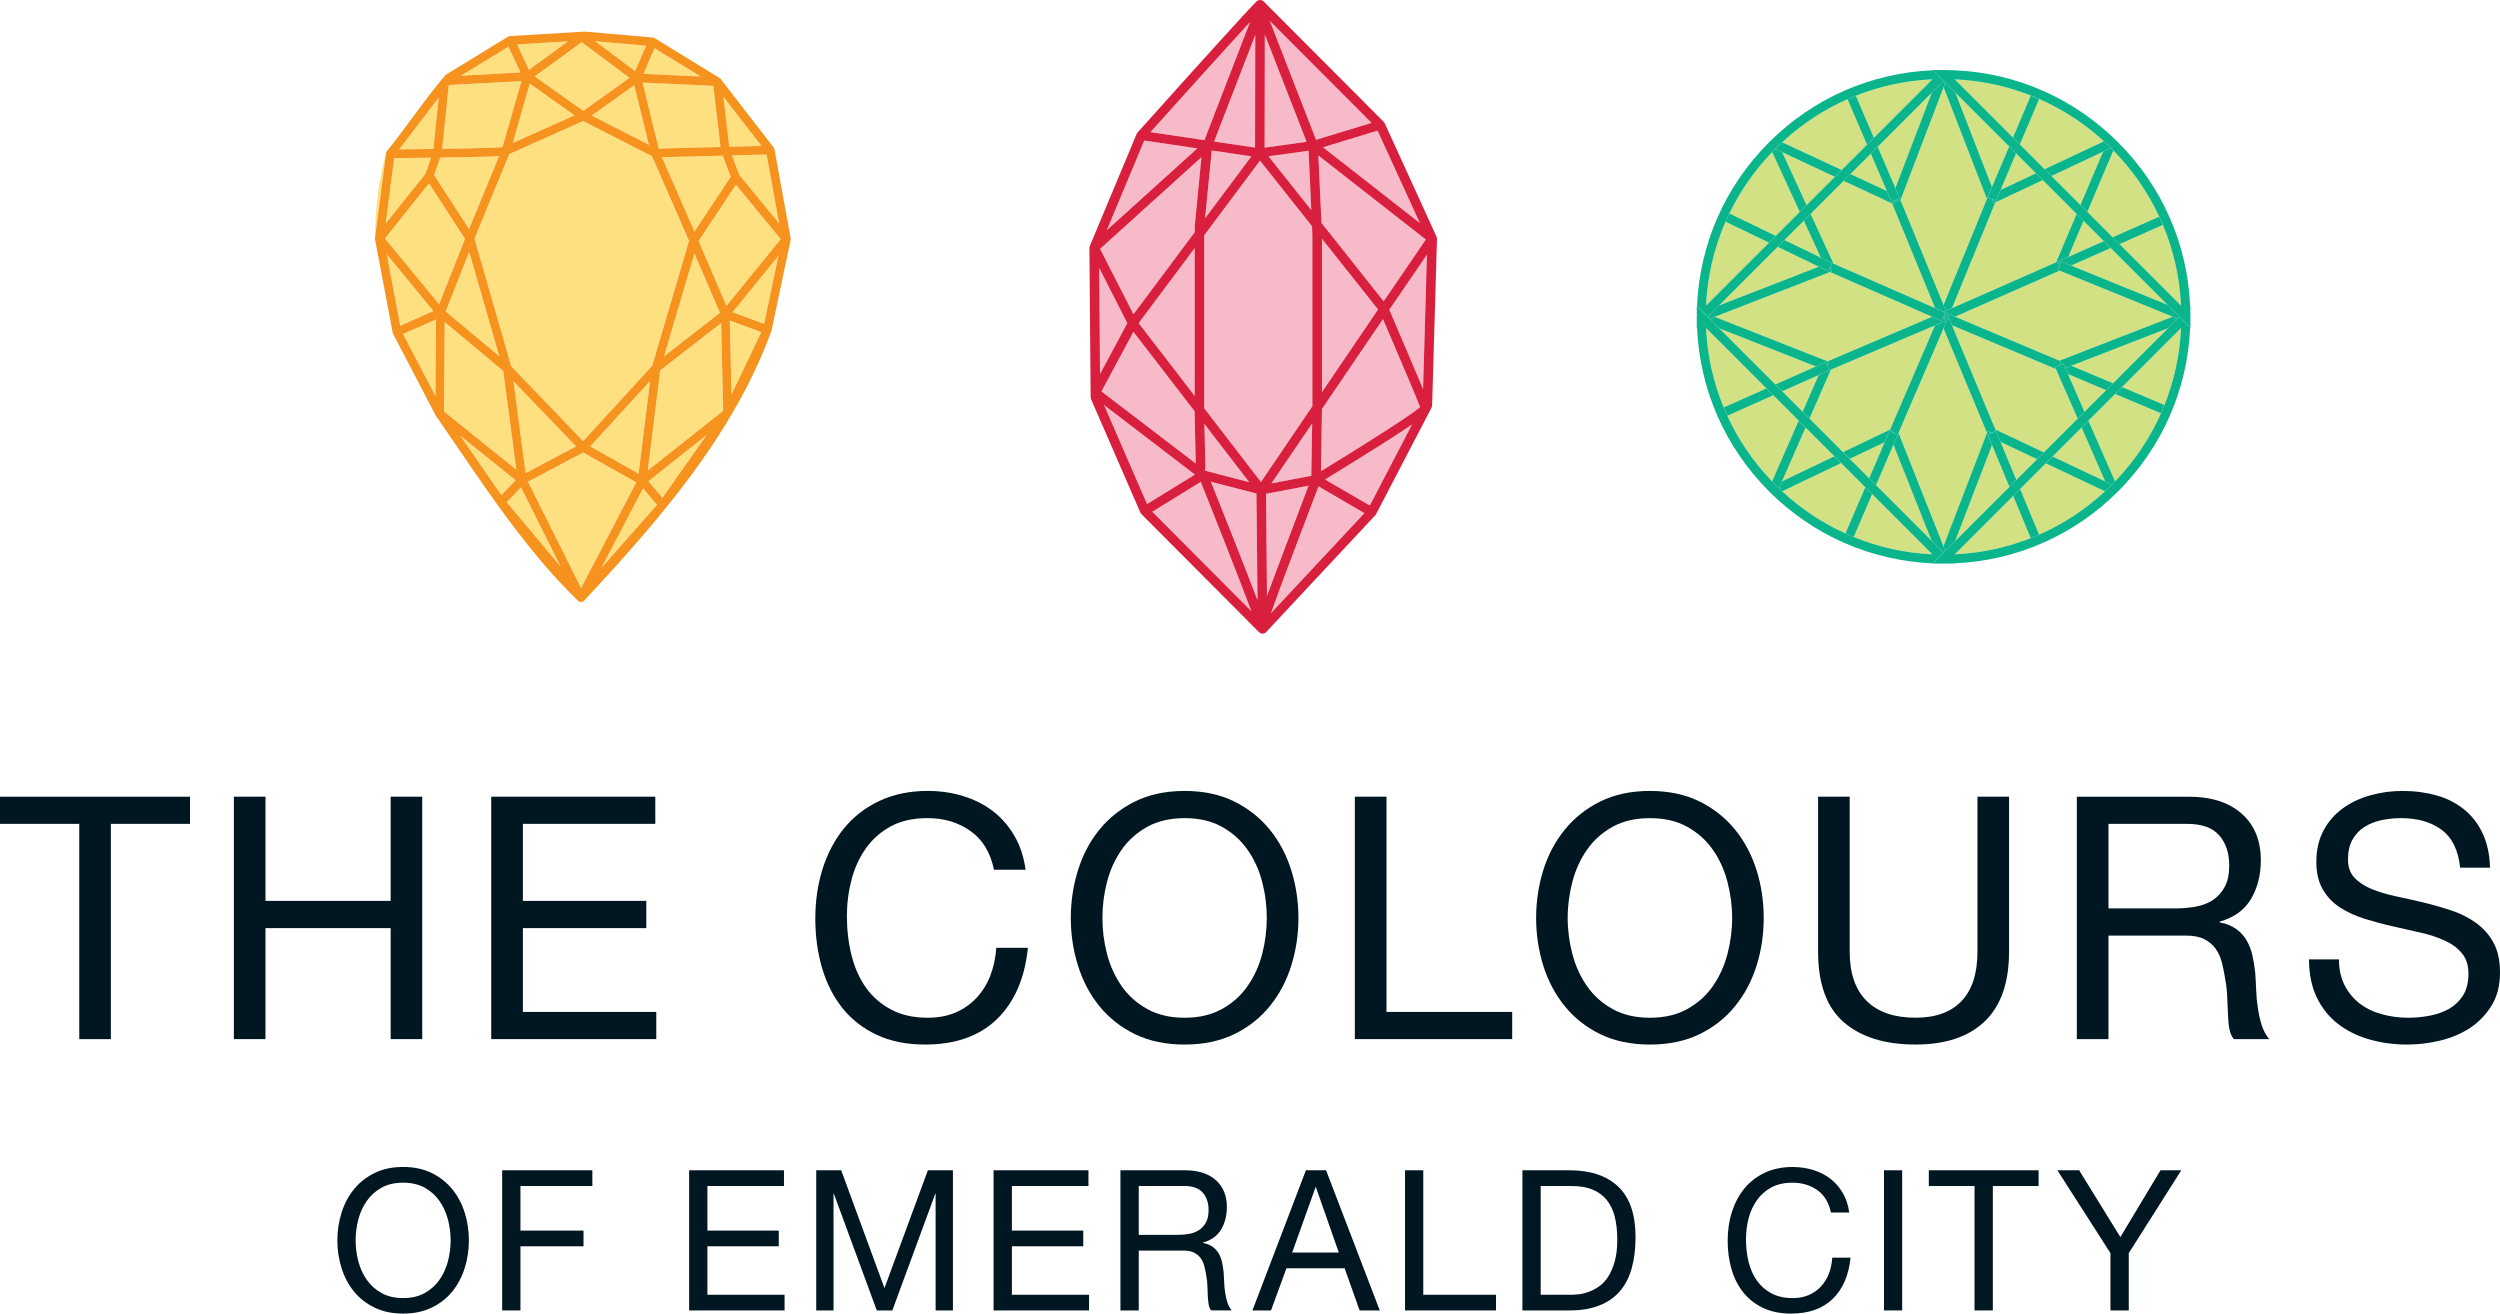 <?xml version="1.0" encoding="utf-8"?>
<!-- Generator: Adobe Illustrator 15.0.0, SVG Export Plug-In . SVG Version: 6.00 Build 0)  -->
<svg version="1.2" baseProfile="tiny" id="Layer_1" xmlns="http://www.w3.org/2000/svg" xmlns:xlink="http://www.w3.org/1999/xlink"
	 x="0px" y="0px" width="782.536px" height="411.173px" viewBox="0 0 782.536 411.173" xml:space="preserve">
<g>
	<path fill="none" d="M697.777,270.853c0-3.825-1.035-6.939-3.122-9.357c-2.086-2.403-5.442-3.616-10.109-3.616h-24.562v26.472
		h20.614c2.288,0,4.489-0.162,6.56-0.534c2.079-0.355,3.897-1.043,5.468-2.063c1.568-1.034,2.806-2.418,3.744-4.156
		C697.308,275.875,697.777,273.618,697.777,270.853z"/>
	<path fill="none" d="M378.299,378.733c0-2.208-0.598-4.012-1.795-5.41c-1.205-1.384-3.154-2.087-5.848-2.087h-14.21v15.302h11.922
		c1.326,0,2.596-0.097,3.801-0.308c1.197-0.21,2.232-0.599,3.146-1.205c0.897-0.59,1.625-1.383,2.175-2.394
		C378.032,381.637,378.299,380.334,378.299,378.733z"/>
	<path fill="none" d="M503.335,399.696c0.833-1.277,1.528-2.879,2.078-4.764c0.542-1.908,0.815-4.213,0.815-6.906
		c0-2.637-0.25-4.966-0.752-7.053c-0.509-2.054-1.334-3.81-2.474-5.273c-1.149-1.447-2.62-2.556-4.441-3.316
		c-1.795-0.76-4.019-1.14-6.672-1.14h-9.632v34.033h9.527c0.639,0,1.438-0.049,2.401-0.154c0.972-0.097,1.99-0.355,3.058-0.743
		c1.101-0.381,2.176-0.946,3.22-1.683C501.547,401.97,502.51,400.958,503.335,399.696z"/>
	<path fill="none" d="M351.101,308.687c2.086,2.977,4.771,5.362,8.03,7.166c3.268,1.812,7.15,2.717,11.671,2.717
		c4.505,0,8.403-0.905,11.662-2.717c3.267-1.804,5.936-4.189,8.015-7.166c2.095-2.985,3.632-6.324,4.594-10.053
		c0.971-3.704,1.448-7.475,1.448-11.308c0-3.824-0.478-7.594-1.448-11.322c-0.962-3.721-2.499-7.068-4.594-10.045
		c-2.079-2.969-4.748-5.354-8.015-7.165c-3.259-1.812-7.157-2.701-11.662-2.701c-4.521,0-8.403,0.89-11.671,2.701
		c-3.259,1.812-5.944,4.196-8.03,7.165c-2.071,2.977-3.608,6.324-4.578,10.045c-0.971,3.729-1.448,7.498-1.448,11.322
		c0,3.833,0.477,7.604,1.448,11.308C347.493,302.362,349.03,305.701,351.101,308.687z"/>
	<path fill="none" d="M536.13,265.959c-2.078-2.969-4.757-5.354-8.015-7.165c-3.268-1.812-7.149-2.701-11.671-2.701
		c-4.505,0-8.403,0.89-11.662,2.701c-3.284,1.812-5.937,4.196-8.015,7.165c-2.079,2.977-3.607,6.324-4.586,10.045
		c-0.971,3.729-1.473,7.498-1.473,11.322c0,3.833,0.502,7.604,1.473,11.308c0.979,3.729,2.507,7.067,4.586,10.053
		c2.078,2.977,4.73,5.362,8.015,7.166c3.259,1.812,7.157,2.717,11.662,2.717c4.521,0,8.403-0.905,11.671-2.717
		c3.258-1.804,5.937-4.189,8.015-7.166c2.095-2.985,3.599-6.324,4.586-10.053c0.954-3.704,1.472-7.475,1.472-11.308
		c0-3.824-0.518-7.594-1.472-11.322C539.729,272.283,538.225,268.936,536.13,265.959z"/>
	<path fill="none" d="M137.555,400.603c1.197-1.715,2.086-3.664,2.653-5.799c0.566-2.159,0.849-4.327,0.849-6.535
		c0-2.224-0.283-4.407-0.849-6.568c-0.567-2.134-1.456-4.066-2.653-5.79c-1.197-1.722-2.742-3.104-4.618-4.156
		c-1.884-1.027-4.149-1.561-6.753-1.561c-2.605,0-4.869,0.533-6.745,1.561c-1.884,1.052-3.429,2.435-4.626,4.156
		c-1.214,1.724-2.087,3.656-2.653,5.79c-0.566,2.161-0.841,4.345-0.841,6.568c0,2.208,0.275,4.376,0.841,6.535
		c0.566,2.135,1.439,4.084,2.653,5.799c1.197,1.722,2.742,3.097,4.626,4.14c1.876,1.061,4.14,1.57,6.745,1.57
		c2.604,0,4.869-0.51,6.753-1.57C134.813,403.699,136.357,402.324,137.555,400.603z"/>
	<polygon fill="none" points="411.79,371.616 404.463,392.07 419.069,392.07 411.903,371.616 	"/>
	<polygon fill="#D1E183" points="628.893,45.86 612.079,29.047 623.513,58.527 	"/>
	<polygon fill="#D1E183" points="556.433,77.27 538.119,95.585 569.308,83.475 	"/>
	<polygon fill="#D1E183" points="557.858,122.482 564.24,128.864 569.26,117.403 	"/>
	<polygon fill="#D1E183" points="538.168,102.792 555.717,120.34 568.378,114.704 	"/>
	<polygon fill="#D1E183" points="604.69,29.006 587.76,45.939 593.281,58.846 	"/>
	<polygon fill="#D1E183" points="605.723,96.459 592.263,63.702 577.079,56.621 566.75,66.95 573.917,82.523 	"/>
	<polygon fill="#D1E183" points="585.6,48.099 579.216,54.484 590.612,59.795 	"/>
	<polygon fill="#D1E183" points="564.612,69.088 558.561,75.142 569.932,80.633 	"/>
	<polygon fill="#D1E183" points="651.562,133.819 642.483,142.899 658.963,150.686 	"/>
	<path fill="#D1E183" d="M658.884,153.79l-18.53-8.76l-8.03,8.032l5.945,14.294C645.772,164.06,652.729,159.498,658.884,153.79z"/>
	<path fill="#D1E183" d="M676.425,129.374l-14.366-6.055l-8.354,8.357l8.336,19.001C668.114,144.364,672.96,137.17,676.425,129.374z
		"/>
	<path fill="#D1E183" d="M635.649,168.441l-5.494-13.211l-18.276,18.28C620.13,173.128,628.136,171.399,635.649,168.441z"/>
	<path fill="#D1E183" d="M682.694,102.678l-18.473,18.477l13.294,5.603C680.548,119.156,682.318,111.044,682.694,102.678z"/>
	<polygon fill="#D1E183" points="579.013,143.636 585.073,149.697 589.936,138.397 	"/>
	<polygon fill="#D1E183" points="587.229,151.852 604.603,169.226 592.669,139.217 	"/>
	<polygon fill="#D1E183" points="605.67,101.854 573.101,115.712 566.4,131.023 576.893,141.516 591.634,134.449 	"/>
	<polygon fill="#D1E183" points="658.521,75.488 652.173,69.14 647.389,80.417 	"/>
	<polygon fill="#D1E183" points="621.934,62.294 608.381,27.315 594.887,62.637 608.366,95.448 	"/>
	<polygon fill="#D1E183" points="644.615,112.896 680.059,99.132 644.687,84.719 611.967,99.134 	"/>
	<polygon fill="#D1E183" points="608.344,102.799 594.264,135.514 608.336,170.976 621.95,135.502 	"/>
	<polygon fill="#D1E183" points="572.813,85.152 536.726,99.171 572.046,113.102 604.771,99.146 	"/>
	
		<rect x="623.478" y="135.485" transform="matrix(-0.916 0.401 -0.401 -0.916 1249.011 9.704)" fill="#D1E183" width="0.026" height="0.001"/>
	<path fill="#D1E183" d="M611.871,24.834l18.215,18.217l5.585-13.149C628.148,26.939,620.131,25.209,611.871,24.834z"/>
	<polygon fill="#D1E183" points="637.272,54.24 631.061,48.028 626.215,59.448 	"/>
	<polygon fill="#D1E183" points="623.463,62.321 623.453,62.325 623.467,62.331 	"/>
	<polygon fill="#D1E183" points="678.439,95.407 660.673,77.641 648.297,83.122 	"/>
	<polygon fill="#D1E183" points="611.014,96.448 643.59,82.097 650.009,66.976 639.408,56.375 624.554,63.374 	"/>
	<polygon fill="#D1E183" points="661.405,119.969 678.641,102.734 648.389,114.483 	"/>
	<polygon fill="#D1E183" points="611.006,101.816 624.576,134.437 639.76,141.612 650.339,131.034 643.527,115.511 	"/>
	<polygon fill="#D1E183" points="631.145,150.227 637.63,143.742 626.2,138.338 	"/>
	<polygon fill="#D1E183" points="652.482,128.891 659.242,122.131 647.311,117.102 	"/>
	<polygon fill="#D1E183" points="611.999,169.37 628.976,152.395 623.533,139.308 	"/>
	<path fill="#D1E183" d="M557.851,44.526l18.63,8.683l7.917-7.916l-6.106-14.248C570.853,34.331,563.956,38.867,557.851,44.526z"/>
	<path fill="#D1E183" d="M661.514,47.117l-8.15,19.215l7.928,7.929l14.58-6.455C672.349,60.238,667.527,53.249,661.514,47.117z"/>
	<path fill="#D1E183" d="M580.922,29.956l5.637,13.176l18.3-18.298C596.548,25.211,588.484,26.961,580.922,29.956z"/>
	<path fill="#D1E183" d="M604.858,173.51l-18.842-18.842l-5.779,13.42C587.996,171.256,596.29,173.114,604.858,173.51z"/>
	<path fill="#D1E183" d="M534.027,95.658l19.696-19.694l-13.607-6.56C536.527,77.628,534.446,86.493,534.027,95.658z"/>
	<path fill="#D1E183" d="M677.019,70.4l-13.576,6.013l19.242,19.245C682.289,86.856,680.346,78.34,677.019,70.4z"/>
	<path fill="#D1E183" d="M541.315,66.815l14.538,7.02l7.493-7.493l-8.629-18.728C549.192,53.357,544.693,59.829,541.315,66.815z"/>
	<path fill="#D1E183" d="M577.639,166.974l6.223-14.461l-7.571-7.571l-18.447,8.849
		C563.779,159.287,570.454,163.711,577.639,166.974z"/>
	<path fill="#D1E183" d="M554.687,150.682l8.327-19.016l-7.941-7.942l-14.405,6.417C544.103,137.64,548.813,144.575,554.687,150.682
		z"/>
	<polygon fill="#D1E183" points="642.127,55.095 651.2,64.169 658.282,47.484 	"/>
	<path fill="#D1E183" d="M539.54,127.542l13.39-5.961l-18.902-18.903C534.423,111.33,536.313,119.711,539.54,127.542z"/>
	<path fill="#D1E183" d="M638.29,30.988l-6.038,14.23l7.74,7.74l18.549-8.736C652.482,38.667,645.648,34.222,638.29,30.988z"/>
	<polygon fill="#D1E183" points="574.17,142.821 565.174,133.825 557.803,150.668 	"/>
	<polygon fill="#D1E183" points="565.486,64.203 574.345,55.345 557.874,47.664 	"/>
	<polygon fill="#0BB58C" points="621.934,62.294 622.142,61.787 623.453,62.325 623.463,62.321 623.46,62.316 622.142,61.754 
		623.513,58.527 612.079,29.047 608.924,25.892 608.381,27.315 	"/>
	<polygon fill="#0BB58C" points="609.119,97.282 611.014,96.448 624.554,63.374 624.075,63.599 623.467,62.331 623.453,62.325 
		622.142,61.787 621.934,62.294 608.366,95.448 	"/>
	<polygon fill="#0BB58C" points="608.362,97.616 609.119,97.282 608.366,95.448 594.887,62.637 594.692,63.146 593.359,62.641 
		592.751,63.93 592.263,63.702 605.723,96.459 	"/>
	<polygon fill="#0BB58C" points="594.66,62.07 593.36,62.639 593.359,62.641 594.692,63.146 594.887,62.637 608.381,27.315 
		608.924,25.892 608.364,25.332 604.69,29.006 593.281,58.846 	"/>
	<polygon fill="#0BB58C" points="644.092,81.876 644.092,81.876 647.389,80.417 652.173,69.14 650.009,66.976 643.59,82.097 	"/>
	<path fill="#0BB58C" d="M660.971,46.549c-0.076-0.076-0.156-0.146-0.232-0.222l-2.456,1.157L651.2,64.169l2.163,2.164l8.15-19.215
		C661.33,46.93,661.156,46.735,660.971,46.549z"/>
	<polygon fill="#0BB58C" points="644.665,83.164 644.349,82.454 644.665,83.165 	"/>
	<polygon fill="#0BB58C" points="608.362,97.616 608.915,97.858 608.919,97.849 611.967,99.134 644.687,84.719 644.123,84.489 
		644.665,83.165 644.349,82.454 644.092,81.876 644.092,81.876 644.092,81.876 643.59,82.097 611.014,96.448 609.119,97.282 	"/>
	<polygon fill="#0BB58C" points="624.763,62.871 623.46,62.316 623.463,62.321 623.467,62.331 624.075,63.599 624.554,63.374 
		639.408,56.375 637.272,54.24 626.215,59.448 	"/>
	<path fill="#0BB58C" d="M660.738,46.327c-0.721-0.717-1.452-1.42-2.197-2.104l-18.549,8.736l2.135,2.136l16.155-7.61
		L660.738,46.327z"/>
	<polygon fill="#0BB58C" points="646.485,115.222 647.311,117.102 659.242,122.131 661.405,119.969 648.389,114.483 	"/>
	<path fill="#0BB58C" d="M677.516,126.758l-13.294-5.603l-2.163,2.164l14.366,6.055C676.809,128.51,677.166,127.636,677.516,126.758
		z"/>
	<polygon fill="#0BB58C" points="644.615,112.896 645.144,113.119 644.602,114.417 645.886,113.854 646.485,115.222 
		648.389,114.483 678.641,102.734 681.61,99.765 680.059,99.132 	"/>
	<polygon fill="#0BB58C" points="608.919,97.849 608.915,97.858 608.935,97.866 608.364,99.169 609.679,98.625 611.006,101.816 
		643.527,115.511 643.298,114.988 644.602,114.417 645.144,113.119 644.615,112.896 611.967,99.134 	"/>
	<path fill="#0BB58C" d="M661.076,151.685c0.329-0.33,0.642-0.672,0.964-1.007l-8.336-19.001l-2.143,2.143l7.401,16.867
		L661.076,151.685z"/>
	<polygon fill="#0BB58C" points="646.485,115.222 645.886,113.854 644.602,114.417 643.298,114.988 643.527,115.511 
		650.339,131.034 652.482,128.891 647.311,117.102 	"/>
	<polygon fill="#0BB58C" points="624.785,134.939 623.503,135.48 623.502,135.48 624.786,134.939 626.2,138.338 637.63,143.742 
		639.76,141.612 624.576,134.437 	"/>
	<path fill="#0BB58C" d="M660.979,151.786c0.033-0.033,0.064-0.068,0.098-0.102l-2.113-0.999l-16.479-7.787l-2.13,2.13l18.53,8.76
		C659.591,153.134,660.293,152.472,660.979,151.786z"/>
	<polygon fill="#0BB58C" points="609.679,98.625 608.364,99.169 608.363,99.171 609.663,99.733 608.344,102.799 621.95,135.502 
		622.15,134.98 623.479,135.49 623.503,135.48 624.785,134.939 624.576,134.437 611.006,101.816 	"/>
	<polygon fill="#0BB58C" points="622.174,136.04 623.479,135.49 623.479,135.49 622.15,134.98 621.95,135.502 608.336,170.976 
		608.92,172.448 611.999,169.37 623.533,139.308 	"/>
	<polygon fill="#0BB58C" points="608.336,170.976 594.264,135.514 594.037,136.04 592.669,139.217 604.603,169.226 608.373,172.996 
		608.92,172.448 	"/>
	<polygon fill="#0BB58C" points="609.663,99.733 608.363,99.171 608.361,99.175 608.919,100.471 605.67,101.854 591.634,134.449 
		592.129,134.211 592.735,135.478 594.037,136.04 594.264,135.514 608.344,102.799 	"/>
	<polygon fill="#0BB58C" points="591.434,134.916 592.735,135.478 592.129,134.211 591.634,134.449 576.893,141.516 
		579.013,143.636 589.936,138.397 	"/>
	<path fill="#0BB58C" d="M556.851,152.844c0.33,0.316,0.657,0.637,0.992,0.947l18.447-8.849l-2.12-2.121l-16.367,7.847
		L556.851,152.844z"/>
	<polygon fill="#0BB58C" points="572.581,115.934 572.577,115.925 569.26,117.403 564.24,128.864 566.4,131.023 573.101,115.712 	
		"/>
	<path fill="#0BB58C" d="M555.742,151.786c0.362,0.362,0.74,0.704,1.108,1.058l0.952-2.176l7.371-16.843l-2.16-2.16l-8.327,19.016
		C555.039,151.049,555.381,151.425,555.742,151.786z"/>
	<polygon fill="#0BB58C" points="608.919,100.471 608.361,99.175 607.795,100.47 604.771,99.146 572.046,113.102 572.54,113.296 
		572.018,114.617 572.597,115.917 572.577,115.925 572.581,115.934 573.101,115.712 605.67,101.854 	"/>
	<polygon fill="#0BB58C" points="571.447,113.337 572.018,114.617 572.54,113.296 572.046,113.102 536.726,99.171 535.156,99.781 
		538.168,102.792 568.378,114.704 	"/>
	<path fill="#0BB58C" d="M540.667,130.14l14.405-6.417l-2.143-2.142l-13.39,5.961C539.9,128.415,540.273,129.282,540.667,130.14z"/>
	<polygon fill="#0BB58C" points="572.577,115.925 572.597,115.917 572.018,114.617 571.447,113.337 568.378,114.704 555.717,120.34 
		557.858,122.482 569.26,117.403 	"/>
	<polygon fill="#0BB58C" points="572.863,83.601 572.869,83.617 572.984,83.353 	"/>
	<polygon fill="#0BB58C" points="573.434,82.324 573.438,82.313 573.917,82.523 566.75,66.95 564.612,69.088 569.932,80.633 	"/>
	<path fill="#0BB58C" d="M555.657,46.63c-0.321,0.322-0.625,0.657-0.939,0.984l8.629,18.728l2.14-2.139l-7.612-16.54L555.657,46.63z
		"/>
	<path fill="#0BB58C" d="M555.734,46.549c-0.026,0.026-0.051,0.054-0.077,0.081l2.217,1.034l16.471,7.682l2.136-2.136l-18.63-8.683
		C557.136,45.188,556.427,45.856,555.734,46.549z"/>
	<polygon fill="#0BB58C" points="592.751,63.93 593.359,62.641 593.36,62.639 592.072,63.202 590.612,59.795 579.216,54.484 
		577.079,56.621 592.263,63.702 	"/>
	<polygon fill="#0BB58C" points="607.795,100.47 608.361,99.175 608.363,99.171 608.364,99.169 608.935,97.866 608.915,97.858 
		608.362,97.616 605.723,96.459 573.917,82.523 573.438,82.313 573.434,82.324 573.479,82.345 572.984,83.353 572.869,83.617 
		573.373,84.934 572.813,85.152 604.771,99.146 	"/>
	<path fill="#0BB58C" d="M635.671,29.903l-5.585,13.149l2.166,2.167l6.038-14.23C637.425,30.608,636.55,30.25,635.671,29.903z"/>
	<polygon fill="#0BB58C" points="622.142,61.754 623.46,62.316 624.763,62.871 626.215,59.448 631.061,48.028 628.893,45.86 
		623.513,58.527 	"/>
	<path fill="#0BB58C" d="M675.871,67.807l-14.58,6.455l2.151,2.152l13.576-6.013C676.652,69.529,676.271,68.665,675.871,67.807z"/>
	<polygon fill="#0BB58C" points="644.092,81.876 644.092,81.876 644.349,82.454 644.665,83.164 645.199,81.86 648.297,83.122 
		660.673,77.641 658.521,75.488 647.389,80.417 	"/>
	<path fill="#0BB58C" d="M578.291,31.046l6.106,14.248l2.161-2.161l-5.637-13.176C580.039,30.306,579.159,30.662,578.291,31.046z"/>
	<polygon fill="#0BB58C" points="592.072,63.202 593.36,62.639 594.66,62.07 593.281,58.846 587.76,45.939 585.6,48.099 
		590.612,59.795 	"/>
	<polygon fill="#0BB58C" points="572.813,85.152 573.373,84.934 572.869,83.617 572.863,83.601 572.233,84.885 569.308,83.475 
		538.119,95.585 534.54,99.164 535.156,99.781 536.726,99.171 	"/>
	<path fill="#0BB58C" d="M540.116,69.404l13.607,6.56l2.13-2.129l-14.538-7.02C540.901,67.672,540.496,68.533,540.116,69.404z"/>
	<polygon fill="#0BB58C" points="572.233,84.885 572.863,83.601 572.984,83.353 573.479,82.345 573.434,82.324 569.932,80.633 
		558.561,75.142 556.433,77.27 569.308,83.475 	"/>
	<path fill="#0BB58C" d="M580.237,168.088l5.779-13.42l-2.155-2.155l-6.223,14.461C578.497,167.363,579.365,167.731,580.237,168.088
		z"/>
	<polygon fill="#0BB58C" points="594.037,136.04 592.735,135.478 591.434,134.916 589.936,138.397 585.073,149.697 587.229,151.852 
		592.669,139.217 	"/>
	<path fill="#0BB58C" d="M638.269,167.355l-5.945-14.294l-2.168,2.169l5.494,13.211
		C636.528,168.095,637.403,167.735,638.269,167.355z"/>
	<polygon fill="#0BB58C" points="624.786,134.939 623.502,135.48 623.479,135.49 622.174,136.04 623.533,139.308 628.976,152.395 
		631.145,150.227 626.2,138.338 	"/>
	<polygon fill="#0BB58C" points="645.199,81.86 644.665,83.164 644.665,83.165 644.123,84.489 644.687,84.719 680.059,99.132 
		681.61,99.765 682.204,99.171 678.439,95.407 648.297,83.122 	"/>
	<path fill="#0BB58C" d="M531.115,98.847c0,0.107-0.008,0.213-0.008,0.321v3.43l0.089-0.089c-0.047-1.11-0.081-2.222-0.081-3.34
		V98.847z"/>
	<path fill="#0BB58C" d="M611.79,21.906h-3.438c0,0,0,0-0.001,0c1.124,0,2.241,0.034,3.356,0.082L611.79,21.906z"/>
	<path fill="#0BB58C" d="M534.54,99.164l3.579-3.579l18.313-18.315l2.128-2.128l6.052-6.053l2.138-2.138l10.329-10.33l2.137-2.137
		l6.384-6.385l2.16-2.16l16.931-16.933l3.674-3.674l-3.345-3.345c-19.38,0.819-37.481,8.756-51.291,22.565
		c-13.789,13.789-21.717,31.889-22.539,51.261L534.54,99.164z M584.397,45.293l-7.917,7.916l-2.136,2.136l-8.858,8.858l-2.14,2.139
		l-7.493,7.493l-2.13,2.129l-19.696,19.694c0.419-9.165,2.5-18.03,6.089-26.254c0.38-0.872,0.785-1.732,1.199-2.589
		c3.378-6.986,7.877-13.458,13.402-19.201c0.314-0.327,0.618-0.662,0.939-0.984c0.026-0.026,0.051-0.054,0.077-0.081
		c0.692-0.693,1.401-1.361,2.116-2.023c6.105-5.659,13.002-10.195,20.44-13.48c0.868-0.384,1.748-0.74,2.631-1.09
		c7.563-2.995,15.626-4.745,23.937-5.122l-18.3,18.298L584.397,45.293z"/>
	<path fill="#0BB58C" d="M611.798,176.421l-0.081-0.082c-1.115,0.047-2.233,0.082-3.356,0.082H611.798z"/>
	<path fill="#0BB58C" d="M605.028,176.34l3.345-3.344l-3.771-3.77l-17.374-17.374l-2.155-2.155l-6.061-6.061l-2.12-2.12
		L566.4,131.023l-2.16-2.159l-6.382-6.382l-2.142-2.142l-17.549-17.548l-3.012-3.011l-0.616-0.617l-3.351-3.351l-0.074-0.074v3.107
		v0.321c0,1.118,0.034,2.23,0.081,3.34c0.819,19.384,8.748,37.484,22.54,51.292C567.54,167.61,585.652,175.525,605.028,176.34z
		 M555.072,123.723l7.941,7.942l2.16,2.16l8.996,8.996l2.12,2.121l7.571,7.571l2.155,2.155l18.842,18.842
		c-8.568-0.396-16.862-2.254-24.621-5.422c-0.872-0.356-1.74-0.725-2.599-1.114c-7.185-3.263-13.859-7.687-19.796-13.183
		c-0.335-0.31-0.662-0.63-0.992-0.947c-0.368-0.354-0.746-0.695-1.108-1.058c-0.361-0.361-0.703-0.737-1.056-1.104
		c-5.874-6.107-10.584-13.042-14.02-20.542c-0.394-0.858-0.767-1.725-1.127-2.598c-3.228-7.831-5.117-16.212-5.513-24.864
		l18.902,18.903L555.072,123.723z"/>
	<path fill="#0BB58C" d="M685.63,99.448c0-0.094,0.007-0.187,0.007-0.28v-3.429l-0.088,0.088c0.047,1.11,0.081,2.222,0.081,3.34
		V99.448z"/>
	<path fill="#0BB58C" d="M682.204,99.171l-0.594,0.594l-2.97,2.969l-17.235,17.234l-2.163,2.163l-6.76,6.759l-2.144,2.143
		l-10.579,10.578l-2.13,2.13l-6.485,6.485l-2.169,2.168l-16.977,16.976l-3.079,3.078l-0.547,0.547l-3.345,3.344l-0.081,0.081h3.405
		h0.008c1.123,0,2.241-0.034,3.356-0.082c19.38-0.822,37.487-8.736,51.284-22.54c13.796-13.796,21.73-31.898,22.554-51.277
		L682.204,99.171z M632.323,153.061l8.03-8.032l2.13-2.13l9.078-9.08l2.143-2.143l8.354-8.357l2.163-2.164l18.473-18.477
		c-0.376,8.366-2.146,16.478-5.179,24.08c-0.35,0.877-0.707,1.752-1.091,2.616c-3.465,7.796-8.311,14.99-14.385,21.303
		c-0.322,0.335-0.635,0.677-0.964,1.007c-0.033,0.033-0.064,0.068-0.098,0.102c-0.686,0.686-1.388,1.348-2.095,2.003
		c-6.154,5.708-13.111,10.271-20.615,13.565c-0.865,0.38-1.74,0.74-2.619,1.086c-7.514,2.958-15.52,4.688-23.771,5.069l18.276-18.28
		L632.323,153.061z"/>
	<path fill="#0BB58C" d="M608.364,25.332l0.56,0.56l3.155,3.155l16.813,16.813l2.168,2.168l6.212,6.212l2.136,2.135l10.601,10.601
		l2.164,2.164l6.349,6.349l2.151,2.152l17.767,17.766l3.765,3.765l3.351,3.351l0.075,0.075v-3.149v-0.281
		c0-1.118-0.034-2.23-0.081-3.34c-0.82-19.385-8.749-37.491-22.557-51.275c-13.796-13.803-31.897-21.74-51.284-22.564
		c-1.115-0.048-2.232-0.082-3.356-0.082l0,0h-3.413l0.081,0.081L608.364,25.332z M661.291,74.262l-7.928-7.929l-2.163-2.164
		l-9.073-9.074l-2.135-2.136l-7.74-7.74l-2.166-2.167l-18.215-18.217c8.26,0.375,16.277,2.105,23.8,5.068
		c0.879,0.347,1.754,0.706,2.619,1.085c7.358,3.233,14.192,7.679,20.251,13.235c0.745,0.684,1.477,1.387,2.197,2.104
		c0.076,0.076,0.156,0.146,0.232,0.222c0.186,0.186,0.359,0.38,0.543,0.568c6.014,6.131,10.835,13.121,14.357,20.69
		c0.399,0.857,0.781,1.722,1.147,2.593c3.327,7.94,5.271,16.456,5.666,25.258l-19.242-19.245L661.291,74.262z"/>
	<path fill="#F7BAC9" d="M440.34,109.755c1.818,4.238,3.688,8.67,5.096,12.018l1.213-42.056l-11.775,17.235
		C435.682,98.804,437.946,104.101,440.34,109.755z"/>
	<polygon fill="#F7BAC9" points="356.967,160.461 357.045,160.618 357.084,160.688 357.053,160.618 	"/>
	<polygon fill="#F7BAC9" points="394.119,197.903 394.135,197.927 394.258,198.002 394.135,197.918 	"/>
	<path fill="#F7BAC9" d="M397.807,191.95l29.277-31.34l-14.371-8.363c-0.405,1.019-0.932,2.435-1.595,4.157
		c-1.325,3.518-3.153,8.29-5.014,13.239C402.805,178.306,399.326,187.63,397.807,191.95z"/>
	<polygon fill="#F7BAC9" points="394.459,198.141 394.563,198.202 394.584,198.214 394.563,198.201 	"/>
	<polygon fill="#F7BAC9" points="394.903,198.314 394.87,198.298 394.737,198.262 394.87,198.298 394.903,198.314 395.161,198.338 
		395.2,198.338 395.161,198.33 	"/>
	<polygon fill="#F7BAC9" points="430.529,161.2 430.521,161.221 430.529,161.201 430.594,161.127 430.658,161.046 430.658,161.046 
		430.594,161.127 	"/>
	<polygon fill="#F7BAC9" points="395.559,198.298 395.506,198.306 395.559,198.298 396.06,198.063 396.088,198.035 396.06,198.063 	
		"/>
	<polygon fill="#F7BAC9" points="410.448,148.939 410.731,132.546 397.951,151.317 	"/>
	<polygon fill="#F7BAC9" points="395.242,198.33 395.235,198.338 395.282,198.338 395.3,198.331 395.316,198.331 395.377,198.322 
		395.316,198.33 	"/>
	<polygon fill="#F7BAC9" points="414.111,46.105 444.44,69.826 431.2,40.896 	"/>
	<polygon fill="#F7BAC9" points="409.599,47.181 397.063,48.928 410.448,65.774 	"/>
	<polygon fill="#F7BAC9" points="377.2,68.346 391.717,48.928 379.294,47.108 	"/>
	<polygon fill="#F7BAC9" points="392.85,46.202 392.922,10.94 380.021,44.309 	"/>
	<polygon fill="#F7BAC9" points="374.773,46.445 358.169,43.994 346.434,72.074 	"/>
	<polygon fill="#F7BAC9" points="376.94,127.814 394.693,150.88 410.786,127.159 410.786,73.635 410.675,70.796 394.394,50.278 
		376.94,73.643 	"/>
	<path fill="#F7BAC9" d="M443.47,124.806c-0.76-1.852-1.819-4.303-2.937-6.996c-2.28-5.386-4.974-11.679-6.753-15.844
		c-0.323-0.768-0.623-1.48-0.897-2.07l-19.087,28.112v0.025l-0.323,19.45c0.436-0.266,0.946-0.574,1.504-0.913
		c2.338-1.448,5.581-3.429,9.058-5.605c6.924-4.319,14.882-9.382,18.756-12.188c0.761-0.542,1.359-1.035,1.739-1.359l-0.153-0.339
		C444.149,126.504,443.842,125.736,443.47,124.806z"/>
	<path fill="#F7BAC9" d="M429.883,140.722c-6.05,3.81-12.075,7.498-15.124,9.374l14.008,8.144l13.223-25.363l-0.291,0.194
		C438.464,135.271,434.186,138.021,429.883,140.722z"/>
	<polygon fill="#F7BAC9" points="430.739,160.909 430.691,160.982 430.658,161.022 430.658,161.022 430.691,161.006 430.74,160.91 
		448.112,127.563 448.163,127.348 448.112,127.547 	"/>
	<path fill="#F7BAC9" d="M396.586,186.539l0.112-0.316c1.554-4.173,3.583-9.64,5.646-15.051c2.902-7.732,5.823-15.39,7.255-19.143
		l-13.304,2.531L396.586,186.539z"/>
	<polygon fill="#F7BAC9" points="374.03,148.551 345.577,126.779 359.042,157.779 	"/>
	<polygon fill="#F7BAC9" points="429.316,38.47 397.459,6.532 411.937,43.76 	"/>
	<polygon fill="#F7BAC9" points="344.768,122.517 374.288,145.09 373.949,130.564 373.949,128.752 354.772,103.867 	"/>
	<polygon fill="#F7BAC9" points="373.949,77.655 356.415,101.149 373.949,123.924 	"/>
	<polygon fill="#F7BAC9" points="431.354,96.871 413.796,74.743 413.796,122.751 	"/>
	<polygon fill="#F7BAC9" points="449.762,74.495 449.762,74.493 449.762,74.493 	"/>
	<polygon fill="#F7BAC9" points="354.789,98.367 373.949,72.713 373.949,70.934 376.076,49.194 344.339,77.906 	"/>
	<polygon fill="#F7BAC9" points="341.388,124.377 341.444,124.644 341.388,124.377 341,77.591 341,77.591 	"/>
	<polygon fill="#F7BAC9" points="395.906,10.802 395.842,46.218 408.976,44.382 	"/>
	<polygon fill="#F7BAC9" points="344.324,117.074 352.872,101.149 344.064,83.882 	"/>
	<polygon fill="#F7BAC9" points="446.301,74.978 412.672,48.677 413.643,69.777 433.094,94.324 	"/>
	<path fill="#F7BAC9" d="M355.929,41.649l0.024-0.008l0.114-0.154c0,0,7.699-8.589,16.062-17.89
		c0.094-0.104,0.188-0.208,0.282-0.312c-0.094,0.104-0.188,0.208-0.282,0.312c-8.371,9.301-16.062,17.89-16.062,17.89l-0.114,0.154
		l-0.032,0.008l-0.105,0.226l-0.024,0.033v0l0.024-0.033L355.929,41.649z"/>
	<path fill="#F7BAC9" d="M360.685,160.189l31.032,31.154c-1.027-2.742-2.353-6.22-3.833-9.996
		c-3.251-8.42-7.174-18.327-9.787-24.886c-0.962-2.394-1.754-4.351-2.248-5.629L360.685,160.189z"/>
	<path fill="#F7BAC9" d="M393.351,0.434l0.259-0.202l0.243-0.13c0.332-0.116,0.711-0.133,1.056-0.032
		c-0.345-0.106-0.726-0.085-1.064,0.032l-0.234,0.129L393.351,0.434c-0.235,0.203-0.485,0.454-0.881,0.857
		c-0.766,0.796-1.986,2.108-3.508,3.764c1.524-1.656,2.747-2.968,3.515-3.765C392.873,0.887,393.115,0.636,393.351,0.434z"/>
	<polygon fill="#F7BAC9" points="433.234,38.273 433.23,38.268 433.226,38.262 433.23,38.268 	"/>
	<polygon fill="#F7BAC9" points="395.522,0.438 395.519,0.434 395.475,0.397 395.519,0.434 	"/>
	<path fill="#F7BAC9" d="M393.285,154.479l-14.258-3.688c2.766,6.923,10.336,25.881,14.589,37.09L393.285,154.479z"/>
	<polygon fill="#F7BAC9" points="377.32,146.464 377.103,147.241 377.272,147.354 391.029,150.929 376.998,132.715 	"/>
	<polygon fill="#F7BAC9" points="355.792,41.923 348.448,59.494 355.792,41.924 	"/>
	<path fill="#F7BAC9" d="M391.297,6.864c-2.16,2.329-4.95,5.41-8.015,8.799c-6.511,7.158-14.178,15.698-19.289,21.375
		c-1.577,1.78-2.92,3.26-3.898,4.335l16.903,2.483L391.297,6.864z"/>
	<path fill="#D91F3E" d="M341.444,124.644l0.056,0.267l15.464,35.545l0.003,0.005l0.085,0.157l0.031,0.07l0.001,0.002v0.008
		l0.17,0.202l36.856,36.993l0.007,0.008l0.001,0.001l0.016,0.015l0.123,0.084l0.007,0.005l0.089,0.073l0.105,0.061l0.104,0.061
		l0.021,0.013l0.021,0.012l0.133,0.036l0.133,0.036l0.033,0.016l0.258,0.016l0.039,0.008l0.002,0h0.033v0l0.007-0.008h0.074
		l0.061-0.008l0.068-0.008l0.061-0.008l0.053-0.008l0.501-0.235l0.028-0.028l0.027-0.028l0.13-0.097l0.05-0.016l0.016-0.041
		l34.203-36.612l0.008-0.021l0.008-0.021l0.064-0.073l0.064-0.081v-0.023v0l0.033-0.04l0.048-0.073l17.373-33.362l0.051-0.199
		l0.103-0.407l1.528-52.222l-0.032-0.224v-0.001v0V74.46v0l-0.04-0.234l-0.041-0.033l-0.008-0.065l-16.24-35.561l-0.024-0.065
		l-0.081-0.096l-0.093-0.132l-0.004-0.005l-0.005-0.006l-0.068-0.075l-0.023-0.04L395.526,0.442l-0.004-0.004l-0.004-0.004
		l-0.044-0.037l-0.045-0.037l-0.122-0.105L395.219,0.2c-0.099-0.056-0.203-0.098-0.311-0.13c-0.345-0.102-0.724-0.084-1.056,0.032
		l-0.243,0.13l-0.259,0.202c-0.235,0.202-0.478,0.453-0.874,0.857c-0.769,0.796-1.991,2.108-3.515,3.765
		c-4.11,4.465-10.479,11.504-16.551,18.229c-0.094,0.104-0.188,0.208-0.282,0.312c-8.363,9.301-16.062,17.89-16.062,17.89
		l-0.114,0.154l-0.024,0.008l-0.113,0.226l-0.024,0.033v0.015v0l-7.343,17.57l-7.344,17.57l-0.009,0.009L341,77.59v0.001
		l0.388,46.786L341.444,124.644z M377.272,147.354l-0.17-0.113l0.218-0.777l-0.323-13.749l14.032,18.214L377.272,147.354z
		 M393.285,154.479l0.331,33.402c-4.252-11.209-11.823-30.167-14.589-37.09L393.285,154.479z M378.097,156.461
		c2.613,6.559,6.536,16.466,9.787,24.886c1.48,3.776,2.806,7.254,3.833,9.996l-31.032-31.154l15.164-9.357
		C376.343,152.11,377.135,154.067,378.097,156.461z M373.949,128.752v1.812l0.339,14.526l-29.52-22.573l10.005-18.65
		L373.949,128.752z M356.415,101.149l17.534-23.494v46.269L356.415,101.149z M373.949,70.934v1.779l-19.16,25.654l-10.449-20.461
		l31.736-28.712L373.949,70.934z M352.872,101.149l-8.548,15.925l-0.259-33.192L352.872,101.149z M345.577,126.779l28.453,21.772
		l-14.987,9.228L345.577,126.779z M395.906,10.802l13.069,33.58l-13.134,1.836L395.906,10.802z M409.599,47.181l0.85,18.593
		l-13.386-16.846L409.599,47.181z M397.459,6.532l31.857,31.938l-17.38,5.29L397.459,6.532z M413.643,69.777l-0.971-21.1
		l33.629,26.301l-13.207,19.346L413.643,69.777z M431.354,96.871l-17.559,25.88V74.743L431.354,96.871z M412.713,152.247
		l14.371,8.363l-29.277,31.34c1.52-4.32,4.998-13.644,8.298-22.307c1.86-4.949,3.688-9.721,5.014-13.239
		C411.781,154.682,412.308,153.266,412.713,152.247z M410.448,148.939l-12.497,2.378l12.78-18.771L410.448,148.939z
		 M409.599,152.029c-1.432,3.753-4.353,11.411-7.255,19.143c-2.063,5.411-4.092,10.878-5.646,15.051l-0.112,0.316l-0.291-31.979
		L409.599,152.029z M428.767,158.24l-14.008-8.144c3.049-1.876,9.074-5.564,15.124-9.374c4.303-2.701,8.581-5.451,11.815-7.651
		l0.291-0.194L428.767,158.24z M442.79,128.777c-3.874,2.806-11.832,7.869-18.756,12.188c-3.477,2.176-6.72,4.157-9.058,5.605
		c-0.558,0.339-1.068,0.647-1.504,0.913l0.323-19.45v-0.025l19.087-28.112c0.274,0.59,0.574,1.302,0.897,2.07
		c1.779,4.165,4.473,10.458,6.753,15.844c1.117,2.693,2.177,5.144,2.937,6.996c0.372,0.93,0.68,1.698,0.906,2.273l0.153,0.339
		C444.149,127.742,443.551,128.235,442.79,128.777z M445.436,121.773c-1.408-3.348-3.277-7.78-5.096-12.018
		c-2.394-5.654-4.658-10.951-5.467-12.803l11.775-17.235L445.436,121.773z M444.44,69.826l-30.329-23.721l17.089-5.209
		L444.44,69.826z M394.394,50.278l16.281,20.518l0.111,2.839v53.524l-16.093,23.721l-17.753-23.066V73.643L394.394,50.278z
		 M377.2,68.346l2.095-21.238l12.422,1.82L377.2,68.346z M392.922,10.94l-0.072,35.262l-12.828-1.893L392.922,10.94z
		 M363.993,37.038c5.111-5.677,12.778-14.217,19.289-21.375c3.065-3.389,5.855-6.47,8.015-8.799l-14.299,36.992l-16.903-2.483
		C361.073,40.298,362.416,38.818,363.993,37.038z M358.169,43.994l16.604,2.451l-28.34,25.629L358.169,43.994z"/>
	<polygon fill="#FFE080" points="160.491,44.762 179.837,36.109 165.821,26.153 	"/>
	<polygon fill="#FFE080" points="202.749,147.305 226.357,128.591 225.734,101.101 206.656,115.917 	"/>
	<polygon fill="#FFE080" points="185.175,36.173 203.113,45.336 198.536,26.662 	"/>
	<polygon fill="#FFE080" points="148.521,74.711 160.03,114.712 182.53,138.086 204.156,114.494 215.681,75.406 204.092,48.887 
		182.514,37.88 159.399,48.224 	"/>
	<path fill="#FFE080" d="M120.855,47.884c-0.004,0.014-0.007,0.028-0.011,0.042l0.009-0.026L120.855,47.884z"/>
	<polygon fill="#FFE080" points="122.948,104.215 122.924,104.166 122.924,104.142 118.579,81.194 122.916,104.142 122.916,104.166 
		122.948,104.215 123.005,104.401 123.006,104.403 123.005,104.401 	"/>
	<polygon fill="#FFE080" points="126.143,104.546 136.309,124.005 136.479,99.985 	"/>
	<polygon fill="#FFE080" points="228.435,100.332 228.961,123.504 238.286,103.964 	"/>
	<polygon fill="#FFE080" points="180.33,139.719 160.709,119.33 164.519,148.098 	"/>
	<path fill="#FFE080" d="M120.943,47.593l-0.017,0.016c-0.005,0.018-0.009,0.036-0.014,0.053l0.013-0.045L120.943,47.593z"/>
	<polygon fill="#FFE080" points="207.86,111.526 225.362,97.938 217.355,79.313 	"/>
	<polygon fill="#FFE080" points="218.658,75.447 227.392,95.755 244.384,74.865 230.36,57.791 	"/>
	<polygon fill="#FFE080" points="229.277,97.753 239.176,101.376 243.656,80.073 	"/>
	<polygon fill="#FFE080" points="199.894,148.26 203.493,119.233 184.73,139.735 	"/>
	<polygon fill="#FFE080" points="205.644,158.022 201.269,152.854 188.248,177.756 	"/>
	<polygon fill="#FFE080" points="207.181,49.21 217.38,72.487 228.735,55.333 226.219,48.725 	"/>
	<polygon fill="#FFE080" points="181.681,188.407 181.842,188.423 181.849,188.423 181.843,188.423 	"/>
	<circle fill="#FFE080" cx="242.404" cy="46.696" r="0.004"/>
	<polygon fill="#FFE080" points="242.298,46.372 242.33,46.445 242.298,46.363 242.217,46.218 242.184,46.161 242.217,46.218 	"/>
	<polygon fill="#FFE080" points="181.48,188.38 181.487,188.391 181.648,188.407 181.657,188.407 181.495,188.391 	"/>
	<path fill="#FFE080" d="M117.385,74.41l3.45-26.449C118.481,56.514,117.429,65.542,117.385,74.41z"/>
	<path fill="#FFE080" d="M168.681,174.824c-9.506-11.339-18.007-23.884-26.297-36.025
		C150.67,150.943,159.174,163.486,168.681,174.824z"/>
	<polygon fill="#FFE080" points="181.302,188.311 181.325,188.318 181.373,188.334 181.333,188.318 	"/>
	<polygon fill="#FFE080" points="159.666,11.28 182.918,9.905 183.137,9.905 202.874,11.614 183.136,9.896 182.918,9.896 
		159.666,11.279 159.456,11.312 159.399,11.328 159.464,11.312 	"/>
	<polygon fill="#FFE080" points="242.184,46.161 242.16,46.145 226.486,25.904 242.16,46.153 	"/>
	<polygon fill="#FFE080" points="159.165,11.417 159.173,11.417 159.399,11.328 159.165,11.409 159.156,11.409 159.156,11.417 
		159.029,11.472 159.165,11.425 	"/>
	<polygon fill="#FFE080" points="204.504,11.773 204.723,11.845 204.763,11.862 204.722,11.838 204.504,11.765 204.471,11.765 
		204.359,11.746 204.48,11.773 	"/>
	<path fill="#FFE080" d="M139.447,23.468l18.949-11.609l-18.949,11.6c-6.502,7.611-12.18,16.297-18.416,23.948l-0.088,0.186
		l0.089-0.178C127.267,39.756,132.945,31.07,139.447,23.468z"/>
	<polygon fill="#FFE080" points="225.561,24.71 225.516,24.656 225.424,24.551 225.516,24.664 	"/>
	<polygon fill="#FFE080" points="225.201,24.398 225.233,24.398 225.2,24.389 204.925,11.943 204.763,11.87 204.932,11.951 	"/>
	<polygon fill="#FFE080" points="225.405,24.532 225.338,24.487 225.233,24.398 225.338,24.494 	"/>
	<polygon fill="#FFE080" points="221.205,136.144 202.927,150.63 207.351,155.83 	"/>
	<polygon fill="#FFE080" points="228.274,45.951 238.367,45.676 226.413,30.245 	"/>
	<polygon fill="#FFE080" points="206.203,46.517 225.548,46.016 223.276,26.856 201.132,25.837 	"/>
	<polygon fill="#FFE080" points="219.305,23.945 204.852,15.081 201.414,23.136 	"/>
	<polygon fill="#FFE080" points="182.562,34.718 197.063,24.373 182.085,13.18 167.358,23.92 	"/>
	<polygon fill="#FFE080" points="202.24,14.304 186.258,12.897 198.802,22.262 	"/>
	<polygon fill="#FFE080" points="231.444,54.807 243.883,69.947 239.952,48.369 229.099,48.644 	"/>
	<polygon fill="#FFE080" points="163.079,152.53 158.591,157.18 175.486,177.351 	"/>
	<polygon fill="#FFE080" points="182.53,141.628 165.23,150.791 181.883,184.088 199.174,150.969 	"/>
	<path fill="#FFE080" d="M154.975,46.21c0.979-0.057,1.764-0.105,2.305-0.162l5.945-20.647l-22.767,1.213l-2.046,19.984
		c2.863-0.04,5.774-0.097,8.476-0.146C150.058,46.372,152.913,46.291,154.975,46.21z"/>
	<polygon fill="#FFE080" points="177.815,12.937 161.834,13.892 165.57,21.866 	"/>
	<path fill="#FFE080" d="M134.902,49.364c-5.055,0.073-9.495,0.097-11.517,0.122l-2.669,20.502l12.487-15.609L134.902,49.364z"/>
	<polygon fill="#FFE080" points="145.553,74.776 134.279,57.363 120.482,74.63 137.45,95.253 	"/>
	<polygon fill="#FFE080" points="123.054,104.522 123.037,104.473 123.023,104.439 123.029,104.473 123.053,104.522 
		136.414,130.095 	"/>
	<polygon fill="#FFE080" points="135.67,97.381 121.056,79.579 125.278,101.958 	"/>
	<polygon fill="#FFE080" points="144.065,136.379 156.916,154.981 161.421,150.33 	"/>
	<path fill="#FFE080" d="M135.67,46.631l1.658-16.079l-12.382,16.2c0.825,0,1.796-0.008,2.887-0.033
		C130.049,46.703,132.775,46.663,135.67,46.631z"/>
	<path fill="#FFE080" d="M146.807,71.719l9.422-22.856l-0.639,0.024c-3.89,0.202-11.088,0.348-17.793,0.436l-1.908,5.524
		L146.807,71.719z"/>
	<polygon fill="#FFE080" points="159.165,14.603 144.291,23.686 162.95,22.691 	"/>
	<polygon fill="#FFE080" points="138.986,128.825 161.632,147.031 157.531,116.112 139.188,100.793 	"/>
	<polygon fill="#FFE080" points="139.479,97.494 156.294,111.526 146.864,78.835 	"/>
	<path fill="#F6921E" d="M123.054,104.522l13.36,25.573l0.033,0.04l0.04,0.081l0.016,0.024c1.955,2.815,3.913,5.677,5.881,8.559
		c8.29,12.141,16.791,24.686,26.297,36.025c3.922,4.68,8.016,9.153,12.336,13.308l0.122,0.097v0.008l0.162,0.073l0.001,0
		l0.031,0.007l0.04,0.016l0.098,0.04l0.009,0.006l0.015,0.011l0.162,0.016h0.024l0.162,0.016h0.006h0.001l0.203-0.016h0.024h0.008
		c0.162,0.008,0.34-0.097,0.477-0.17l0.049-0.016l0.081-0.081l0.056-0.025c23.341-25.104,46.828-51.874,58.749-84.636l5.977-28.348
		l0.008-0.008l0.008-0.493v-0.024l-5.063-27.862l-0.021-0.044l-0.002-0.004l0-0.004l-0.008-0.061l-0.064-0.186l-0.032-0.073
		l-0.081-0.154l-0.033-0.057l-0.024-0.008l-15.674-20.249l-0.922-1.191l-0.003-0.003l-0.045-0.046l-0.092-0.113l-0.013-0.016
		l-0.006-0.003l-0.067-0.038l-0.105-0.096h-0.032l-20.269-12.447l-0.169-0.081v-0.008l-0.04-0.017l-0.219-0.072h-0.024l-0.121-0.027
		l-0.025-0.006l-1.46-0.126l-19.737-1.708h-0.219l-23.252,1.375l-0.202,0.032l-0.065,0.016l-0.226,0.089h-0.008v0.008l-0.136,0.047
		l-0.002,0.001l-0.631,0.386l-18.949,11.609c-6.502,7.602-12.18,16.288-18.415,23.947l-0.089,0.178l-0.017,0.024l-0.013,0.045
		l-0.051,0.173l-0.006,0.048l-0.002,0.016l-0.009,0.026l-0.007,0.022l-0.002,0.013l-3.45,26.449l-0.001,0.01v0.307v0.154
		l1.195,6.313l4.345,22.948v0.024l0.024,0.049l0.057,0.186l0.001,0.002l0.015,0.03l0.002,0.006l0.014,0.034L123.054,104.522z
		 M136.309,124.005l-10.166-19.459l10.336-4.561L136.309,124.005z M182.514,37.88l21.578,11.007l11.589,26.519l-11.525,39.088
		l-21.626,23.592l-22.5-23.374l-11.509-40.001l10.878-26.487L182.514,37.88z M160.491,44.762l5.33-18.609l14.016,9.956
		L160.491,44.762z M185.175,36.173l13.361-9.511l4.577,18.674L185.175,36.173z M225.734,101.101l0.623,27.49l-23.608,18.714
		l3.907-31.388L225.734,101.101z M207.86,111.526l9.495-32.213l8.007,18.625L207.86,111.526z M221.205,136.144l-13.854,19.686
		l-4.424-5.2L221.205,136.144z M199.894,148.26l-15.164-8.525l18.763-20.502L199.894,148.26z M201.269,152.854l4.375,5.168
		l-17.396,19.734L201.269,152.854z M228.435,100.332l9.851,3.632l-9.325,19.54L228.435,100.332z M229.277,97.753l14.379-17.68
		l-4.48,21.303L229.277,97.753z M227.392,95.755l-8.734-20.308l11.702-17.656l14.024,17.074L227.392,95.755z M217.38,72.487
		L207.181,49.21l19.038-0.485l2.516,6.608L217.38,72.487z M180.33,139.719l-15.811,8.379l-3.81-28.768L180.33,139.719z
		 M156.294,111.526l-16.815-14.032l7.385-18.659L156.294,111.526z M157.531,116.112l4.101,30.919l-22.646-18.206l0.202-28.032
		L157.531,116.112z M144.065,136.379l17.356,13.951l-4.505,4.651L144.065,136.379z M163.079,152.53l12.407,24.821l-16.895-20.171
		L163.079,152.53z M181.883,184.088l-16.653-33.297l17.3-9.163l16.644,9.341L181.883,184.088z M243.883,69.947l-12.439-15.14
		l-2.345-6.163l10.853-0.275L243.883,69.947z M228.274,45.951l-1.861-15.706l11.954,15.431L228.274,45.951z M225.548,46.016
		l-19.345,0.501l-5.071-20.68l22.144,1.019L225.548,46.016z M204.852,15.081l14.453,8.864l-17.891-0.809L204.852,15.081z
		 M202.24,14.304l-3.438,7.958l-12.544-9.365L202.24,14.304z M197.063,24.373l-14.501,10.345L167.358,23.92l14.727-10.74
		L197.063,24.373z M177.815,12.937l-12.245,8.929l-3.736-7.974L177.815,12.937z M159.165,14.603l3.785,8.088l-18.659,0.995
		L159.165,14.603z M140.458,26.614l22.767-1.213l-5.945,20.647c-0.541,0.057-1.326,0.105-2.305,0.162
		c-2.062,0.081-4.917,0.162-8.087,0.242c-2.702,0.049-5.613,0.106-8.476,0.146L140.458,26.614z M155.59,48.887l0.639-0.024
		l-9.422,22.856l-10.918-16.872l1.908-5.524C144.502,49.235,151.7,49.089,155.59,48.887z M137.328,30.552l-1.658,16.079
		c-2.895,0.032-5.621,0.072-7.837,0.088c-1.091,0.025-2.062,0.033-2.887,0.033L137.328,30.552z M123.385,49.486
		c2.022-0.025,6.462-0.049,11.517-0.122l-1.699,5.015l-12.487,15.609L123.385,49.486z M134.279,57.363l11.274,17.413l-8.103,20.477
		L120.482,74.63L134.279,57.363z M121.056,79.579l14.614,17.802l-10.392,4.577L121.056,79.579z"/>
	<polygon fill="#001722" points="24.813,325.266 34.696,325.266 34.696,257.88 59.477,257.88 59.477,249.38 0,249.38 0,257.88 
		24.813,257.88 	"/>
	<polygon fill="#001722" points="132.168,325.258 132.168,249.372 122.277,249.372 122.277,281.989 83.101,281.989 83.101,249.372 
		73.209,249.372 73.209,325.258 83.101,325.258 83.101,290.514 122.277,290.514 122.277,325.258 	"/>
	<polygon fill="#001722" points="205.426,316.75 163.67,316.75 163.67,290.514 202.304,290.514 202.304,281.989 163.67,281.989 
		163.67,257.872 205.119,257.872 205.119,249.372 153.762,249.372 153.762,325.258 205.426,325.258 	"/>
	<path fill="#001722" d="M271.082,265.482c2.038-2.871,4.65-5.144,7.813-6.858c3.162-1.698,6.971-2.54,11.403-2.54
		c5.217,0,9.697,1.343,13.474,4.036c3.801,2.686,6.252,6.721,7.352,12.115h9.907c-0.574-4.053-1.731-7.61-3.551-10.677
		c-1.803-3.088-4.06-5.652-6.769-7.723c-2.701-2.046-5.799-3.608-9.268-4.666c-3.462-1.069-7.158-1.602-11.032-1.602
		c-5.693,0-10.756,1.06-15.164,3.146c-4.416,2.079-8.079,4.942-11.048,8.556c-2.944,3.608-5.168,7.838-6.713,12.69
		c-1.52,4.869-2.28,10.029-2.28,15.569c0,5.516,0.72,10.699,2.127,15.512c1.431,4.837,3.575,9.01,6.405,12.56
		c2.839,3.535,6.422,6.31,10.733,8.331c4.318,2.021,9.333,3.024,15.115,3.024c9.503,0,16.992-2.652,22.476-7.958
		c5.475-5.33,8.71-12.762,9.689-22.321h-9.899c-0.203,3.113-0.826,6.024-1.869,8.71c-1.035,2.693-2.499,5.015-4.327,6.962
		c-1.819,1.95-4.019,3.479-6.543,4.579c-2.563,1.091-5.443,1.633-8.702,1.633c-4.456,0-8.265-0.84-11.46-2.555
		c-3.203-1.69-5.831-3.979-7.869-6.834c-2.046-2.871-3.551-6.244-4.529-10.118c-0.963-3.85-1.456-7.934-1.456-12.261
		c0-3.971,0.493-7.805,1.456-11.477C267.531,271.621,269.036,268.346,271.082,265.482z"/>
	<path fill="#001722" d="M335.176,287.326c0,5.169,0.76,10.159,2.248,14.923c1.496,4.787,3.712,9.025,6.713,12.696
		c2.984,3.688,6.705,6.608,11.145,8.776c4.44,2.151,9.616,3.243,15.52,3.243s11.072-1.092,15.52-3.243
		c4.432-2.168,8.152-5.088,11.137-8.776c2.993-3.671,5.232-7.909,6.721-12.696c1.495-4.764,2.249-9.754,2.249-14.923
		c0-5.168-0.754-10.157-2.249-14.929c-1.488-4.788-3.728-9.026-6.721-12.706c-2.984-3.672-6.705-6.624-11.137-8.824
		c-4.448-2.183-9.616-3.292-15.52-3.292s-11.08,1.109-15.52,3.292c-4.44,2.2-8.161,5.152-11.145,8.824
		c-3.001,3.68-5.217,7.918-6.713,12.706C335.937,277.169,335.176,282.158,335.176,287.326z M346.523,276.004
		c0.97-3.721,2.507-7.068,4.578-10.045c2.086-2.969,4.771-5.354,8.03-7.165c3.268-1.812,7.15-2.701,11.671-2.701
		c4.505,0,8.403,0.89,11.662,2.701c3.267,1.812,5.936,4.196,8.015,7.165c2.095,2.977,3.632,6.324,4.594,10.045
		c0.971,3.729,1.448,7.498,1.448,11.322c0,3.833-0.478,7.604-1.448,11.308c-0.962,3.729-2.499,7.067-4.594,10.053
		c-2.079,2.977-4.748,5.362-8.015,7.166c-3.259,1.812-7.157,2.717-11.662,2.717c-4.521,0-8.403-0.905-11.671-2.717
		c-3.259-1.804-5.944-4.189-8.03-7.166c-2.071-2.985-3.608-6.324-4.578-10.053c-0.971-3.704-1.448-7.475-1.448-11.308
		C345.075,283.502,345.552,279.732,346.523,276.004z"/>
	<polygon fill="#001722" points="473.338,316.75 433.991,316.75 433.991,249.372 424.084,249.372 424.084,325.258 473.338,325.258 	
		"/>
	<path fill="#001722" d="M549.839,302.249c1.495-4.764,2.224-9.754,2.224-14.923c0-5.168-0.729-10.157-2.224-14.929
		c-1.513-4.788-3.745-9.026-6.737-12.706c-2.969-3.672-6.697-6.624-11.137-8.824c-4.44-2.183-9.616-3.292-15.521-3.292
		c-5.896,0-11.08,1.109-15.52,3.292c-4.433,2.2-8.145,5.152-11.129,8.824c-2.992,3.68-5.232,7.918-6.737,12.706
		c-1.464,4.771-2.232,9.761-2.232,14.929c0,5.169,0.769,10.159,2.232,14.923c1.505,4.787,3.745,9.025,6.737,12.696
		c2.984,3.688,6.696,6.608,11.129,8.776c4.439,2.151,9.624,3.243,15.52,3.243c5.904,0,11.08-1.092,15.521-3.243
		c4.439-2.168,8.168-5.088,11.137-8.776C546.094,311.274,548.326,307.036,549.839,302.249z M540.716,298.634
		c-0.987,3.729-2.491,7.067-4.586,10.053c-2.078,2.977-4.757,5.362-8.015,7.166c-3.268,1.812-7.149,2.717-11.671,2.717
		c-4.505,0-8.403-0.905-11.662-2.717c-3.284-1.804-5.937-4.189-8.015-7.166c-2.079-2.985-3.607-6.324-4.586-10.053
		c-0.971-3.704-1.473-7.475-1.473-11.308c0-3.824,0.502-7.594,1.473-11.322c0.979-3.721,2.507-7.068,4.586-10.045
		c2.078-2.969,4.73-5.354,8.015-7.165c3.259-1.812,7.157-2.701,11.662-2.701c4.521,0,8.403,0.89,11.671,2.701
		c3.258,1.812,5.937,4.196,8.015,7.165c2.095,2.977,3.599,6.324,4.586,10.045c0.954,3.729,1.472,7.498,1.472,11.322
		C542.188,291.159,541.67,294.93,540.716,298.634z"/>
	<path fill="#001722" d="M577.166,320c5.378,4.636,12.844,6.956,22.418,6.956c9.383,0,16.613-2.411,21.685-7.271
		c5.062-4.869,7.594-12.132,7.594-21.845v-48.469h-9.891v48.469c0,6.81-1.635,11.945-4.941,15.464
		c-3.317,3.51-8.113,5.257-14.446,5.257c-6.646,0-11.751-1.747-15.301-5.257c-3.535-3.519-5.305-8.654-5.305-15.464v-48.469h-9.893
		v48.469C569.086,307.967,571.772,315.358,577.166,320z"/>
	<path fill="#001722" d="M706.755,315.602c-0.284-1.845-0.478-3.722-0.542-5.646c-0.064-1.909-0.17-3.776-0.308-5.613
		c-0.202-1.859-0.501-3.631-0.881-5.329c-0.389-1.706-0.979-3.235-1.771-4.61c-0.793-1.399-1.876-2.58-3.227-3.574
		c-1.359-0.995-3.114-1.699-5.266-2.119v-0.219c4.521-1.27,7.796-3.639,9.851-7.117c2.038-3.469,3.058-7.505,3.058-12.106
		c0-6.181-1.99-11.032-5.969-14.566c-4.013-3.55-9.544-5.322-16.612-5.322h-35.012v75.887h9.908v-32.415h24.156
		c2.436,0,4.368,0.372,5.824,1.108c1.464,0.752,2.645,1.747,3.559,2.992c0.897,1.237,1.528,2.693,1.966,4.352
		c0.42,1.657,0.76,3.412,1.051,5.257c0.34,1.844,0.558,3.712,0.606,5.629c0.08,1.917,0.146,3.704,0.242,5.37
		c0.049,1.666,0.187,3.153,0.438,4.505c0.259,1.357,0.72,2.426,1.415,3.202h11.048c-1.035-1.285-1.836-2.741-2.354-4.425
		C707.418,319.2,707.021,317.438,706.755,315.602z M692.626,281.754c-1.57,1.02-3.389,1.707-5.468,2.063
		c-2.07,0.372-4.271,0.534-6.56,0.534h-20.614v-26.472h24.562c4.667,0,8.023,1.213,10.109,3.616
		c2.087,2.418,3.122,5.532,3.122,9.357c0,2.766-0.47,5.022-1.407,6.745C695.432,279.336,694.194,280.72,692.626,281.754z"/>
	<path fill="#001722" d="M775.111,288.929c-2.281-1.65-4.828-2.937-7.667-3.891c-2.864-0.962-5.742-1.787-8.702-2.507
		c-2.953-0.688-5.831-1.367-8.687-1.957c-2.854-0.591-5.41-1.375-7.667-2.281c-2.231-0.922-4.044-2.103-5.41-3.559
		c-1.359-1.447-2.023-3.349-2.023-5.686c0-2.475,0.461-4.554,1.408-6.228c0.922-1.642,2.168-2.984,3.753-3.987
		c1.561-0.986,3.339-1.69,5.345-2.119c2.016-0.42,4.076-0.622,6.14-0.622c5.151,0,9.364,1.213,12.665,3.655
		c3.3,2.435,5.232,6.396,5.783,11.849h9.364c-0.112-4.182-0.896-7.772-2.345-10.789c-1.407-3.017-3.356-5.508-5.823-7.489
		c-2.475-1.974-5.305-3.438-8.597-4.343c-3.26-0.922-6.785-1.399-10.619-1.399c-3.396,0-6.713,0.437-9.939,1.335
		c-3.235,0.89-6.132,2.224-8.646,4.035c-2.54,1.804-4.562,4.101-6.09,6.906c-1.513,2.791-2.306,6.106-2.306,9.94
		c0,3.453,0.688,6.356,2.047,8.653c1.342,2.297,3.146,4.189,5.401,5.63c2.266,1.455,4.813,2.636,7.66,3.518
		c2.846,0.882,5.742,1.666,8.693,2.329c2.969,0.672,5.84,1.351,8.693,1.973c2.864,0.632,5.403,1.465,7.667,2.508
		c2.258,1.02,4.069,2.354,5.396,3.979c1.367,1.617,2.055,3.76,2.055,6.373c0,2.765-0.559,5.022-1.667,6.802
		c-1.116,1.763-2.58,3.169-4.367,4.205c-1.827,1.012-3.841,1.747-6.105,2.168c-2.266,0.429-4.488,0.639-6.721,0.639
		c-2.782,0-5.483-0.348-8.112-1.06c-2.652-0.696-4.966-1.812-6.94-3.283c-1.98-1.505-3.582-3.396-4.778-5.702
		c-1.223-2.288-1.836-5.055-1.836-8.225h-9.383c0,4.593,0.833,8.581,2.451,11.945c1.643,3.372,3.866,6.139,6.665,8.29
		c2.822,2.159,6.098,3.769,9.81,4.828c3.704,1.067,7.644,1.602,11.801,1.602c3.413,0,6.834-0.413,10.255-1.222
		c3.453-0.816,6.551-2.127,9.349-3.923c2.742-1.812,5.023-4.156,6.803-7.02c1.777-2.871,2.652-6.333,2.652-10.377
		c0-3.744-0.671-6.858-2.022-9.341C779.171,292.608,777.352,290.562,775.111,288.929z"/>
	<path fill="#001722" d="M141.599,404.233c1.723-2.135,3.017-4.585,3.874-7.352c0.874-2.758,1.294-5.645,1.294-8.613
		c0-3-0.42-5.888-1.294-8.646c-0.857-2.765-2.151-5.199-3.874-7.343c-1.723-2.127-3.882-3.826-6.438-5.095
		c-2.58-1.271-5.556-1.909-8.977-1.909s-6.406,0.638-8.969,1.909c-2.556,1.269-4.707,2.968-6.446,5.095
		c-1.723,2.144-3.017,4.578-3.866,7.343c-0.873,2.759-1.302,5.646-1.302,8.646c0,2.969,0.429,5.855,1.302,8.613
		c0.849,2.767,2.143,5.217,3.866,7.352c1.739,2.135,3.89,3.817,6.446,5.047c2.563,1.262,5.548,1.893,8.969,1.893
		s6.397-0.631,8.977-1.893C137.716,408.051,139.875,406.368,141.599,404.233z M126.184,406.313c-2.605,0-4.869-0.51-6.745-1.57
		c-1.884-1.043-3.429-2.418-4.626-4.14c-1.214-1.715-2.087-3.664-2.653-5.799c-0.566-2.159-0.841-4.327-0.841-6.535
		c0-2.224,0.275-4.407,0.841-6.568c0.566-2.134,1.439-4.066,2.653-5.79c1.197-1.722,2.742-3.104,4.626-4.156
		c1.876-1.027,4.14-1.561,6.745-1.561c2.604,0,4.869,0.533,6.753,1.561c1.876,1.052,3.421,2.435,4.618,4.156
		c1.197,1.724,2.086,3.656,2.653,5.79c0.566,2.161,0.849,4.345,0.849,6.568c0,2.208-0.283,4.376-0.849,6.535
		c-0.567,2.135-1.456,4.084-2.653,5.799c-1.197,1.722-2.742,3.097-4.618,4.14C131.053,405.803,128.788,406.313,126.184,406.313z"/>
	<polygon fill="#001722" points="185.417,371.244 185.417,366.319 157.191,366.319 157.191,410.187 162.909,410.187 
		162.909,390.104 182.651,390.104 182.651,385.195 162.909,385.195 162.909,371.244 	"/>
	<polygon fill="#001722" points="245.396,371.244 245.396,366.319 215.713,366.319 215.713,410.187 245.581,410.187 
		245.581,405.277 221.431,405.277 221.431,390.104 243.761,390.104 243.761,385.195 221.431,385.195 221.431,371.244 	"/>
	<polygon fill="#001722" points="298.28,410.187 298.28,366.319 290.443,366.319 276.848,403.198 263.31,366.319 255.488,366.319 
		255.488,410.187 260.907,410.187 260.907,373.703 261.028,373.703 274.446,410.187 279.314,410.187 292.74,373.703 
		292.861,373.703 292.861,410.187 	"/>
	<polygon fill="#001722" points="311.002,410.187 340.886,410.187 340.886,405.277 316.736,405.277 316.736,390.104 
		339.075,390.104 339.075,385.195 316.736,385.195 316.736,371.244 340.7,371.244 340.7,366.319 311.002,366.319 	"/>
	<path fill="#001722" d="M382.246,384.815c1.189-2.006,1.779-4.335,1.779-6.996c0-3.55-1.148-6.373-3.461-8.427
		c-2.305-2.038-5.524-3.073-9.6-3.073h-20.252v43.867h5.734v-18.739h13.968c1.415,0,2.523,0.219,3.372,0.655
		c0.841,0.437,1.521,1.003,2.03,1.706c0.534,0.72,0.922,1.562,1.149,2.523c0.259,0.971,0.461,1.974,0.622,3.041
		c0.211,1.067,0.324,2.159,0.356,3.26c0.041,1.116,0.089,2.127,0.114,3.105c0.056,0.962,0.137,1.836,0.282,2.612
		c0.114,0.775,0.397,1.391,0.809,1.836h6.39c-0.607-0.729-1.068-1.585-1.359-2.548c-0.3-0.979-0.55-1.981-0.688-3.041
		c-0.169-1.067-0.275-2.144-0.307-3.26c-0.057-1.1-0.113-2.191-0.186-3.259c-0.121-1.06-0.283-2.078-0.51-3.065
		c-0.218-0.979-0.558-1.876-1.019-2.678c-0.468-0.783-1.083-1.471-1.876-2.054c-0.776-0.565-1.787-0.97-3.041-1.229v-0.122
		C379.165,388.204,381.065,386.821,382.246,384.815z M375.315,385.025c-0.914,0.606-1.949,0.995-3.146,1.205
		c-1.205,0.211-2.475,0.308-3.801,0.308h-11.922v-15.302h14.21c2.694,0,4.643,0.703,5.848,2.087c1.197,1.398,1.795,3.202,1.795,5.41
		c0,1.601-0.267,2.903-0.809,3.898C376.94,383.643,376.212,384.436,375.315,385.025z"/>
	<path fill="#001722" d="M408.766,366.319l-16.741,43.867h5.823l4.827-13.207h18.214l4.691,13.207h6.309l-16.807-43.867H408.766z
		 M404.463,392.07l7.327-20.454h0.113l7.166,20.454H404.463z"/>
	<polygon fill="#001722" points="439.798,366.319 439.798,410.187 468.267,410.187 468.267,405.277 445.508,405.277 
		445.508,366.319 	"/>
	<path fill="#001722" d="M507.022,404.201c1.683-1.941,2.91-4.335,3.721-7.182c0.8-2.863,1.205-6.114,1.205-9.794
		c0-7.061-1.796-12.303-5.362-15.738c-3.583-3.438-8.679-5.168-15.278-5.168H476.54v43.867h14.768c3.567,0,6.656-0.502,9.245-1.537
		C503.188,407.631,505.316,406.15,507.022,404.201z M497.244,404.38c-1.067,0.388-2.086,0.646-3.058,0.743
		c-0.963,0.105-1.763,0.154-2.401,0.154h-9.527v-34.033h9.632c2.653,0,4.877,0.38,6.672,1.14c1.821,0.761,3.292,1.869,4.441,3.316
		c1.14,1.464,1.965,3.22,2.474,5.273c0.502,2.087,0.752,4.416,0.752,7.053c0,2.693-0.273,4.998-0.815,6.906
		c-0.55,1.885-1.245,3.486-2.078,4.764c-0.825,1.262-1.788,2.273-2.871,3.001C499.42,403.434,498.345,403.999,497.244,404.38z"/>
	<path fill="#001722" d="M579.245,393.672h-5.718c-0.113,1.795-0.479,3.469-1.076,5.038c-0.607,1.552-1.432,2.887-2.515,4.02
		c-1.035,1.132-2.313,2.006-3.77,2.637c-1.472,0.646-3.153,0.954-5.031,0.954c-2.579,0-4.778-0.493-6.624-1.472
		c-1.836-0.979-3.363-2.298-4.545-3.964c-1.18-1.657-2.069-3.599-2.619-5.831c-0.55-2.239-0.833-4.609-0.833-7.092
		c0-2.297,0.283-4.521,0.833-6.648s1.439-3.995,2.619-5.67c1.182-1.666,2.687-2.992,4.489-3.964
		c1.869-0.993,4.052-1.479,6.624-1.479c3.024,0,5.589,0.792,7.78,2.329c2.191,1.561,3.606,3.891,4.254,7.021h5.719
		c-0.3-2.354-0.995-4.4-2.047-6.18c-1.043-1.771-2.354-3.268-3.89-4.456c-1.602-1.188-3.381-2.095-5.379-2.709
		c-2.006-0.606-4.133-0.922-6.382-0.922c-3.299,0-6.219,0.598-8.766,1.811c-2.54,1.214-4.683,2.855-6.373,4.95
		c-1.707,2.087-3.001,4.537-3.891,7.343c-0.891,2.79-1.318,5.808-1.318,8.994c0,3.203,0.396,6.188,1.237,8.978
		c0.793,2.774,2.047,5.191,3.704,7.246c1.634,2.038,3.713,3.655,6.194,4.82c2.468,1.157,5.403,1.747,8.72,1.747
		c5.499,0,9.843-1.528,13.013-4.602C576.827,403.49,578.695,399.195,579.245,393.672z"/>
	<rect x="589.711" y="366.319" fill="#001722" width="5.698" height="43.867"/>
	<polygon fill="#001722" points="623.784,410.186 623.784,371.244 638.107,371.244 638.107,366.319 603.742,366.319 
		603.742,371.244 618.057,371.244 618.057,410.186 	"/>
	<polygon fill="#001722" points="666.333,410.187 666.333,392.248 682.774,366.319 676.265,366.319 663.704,387.226 
		650.805,366.319 643.995,366.319 660.605,392.248 660.605,410.187 	"/>
</g>
</svg>
